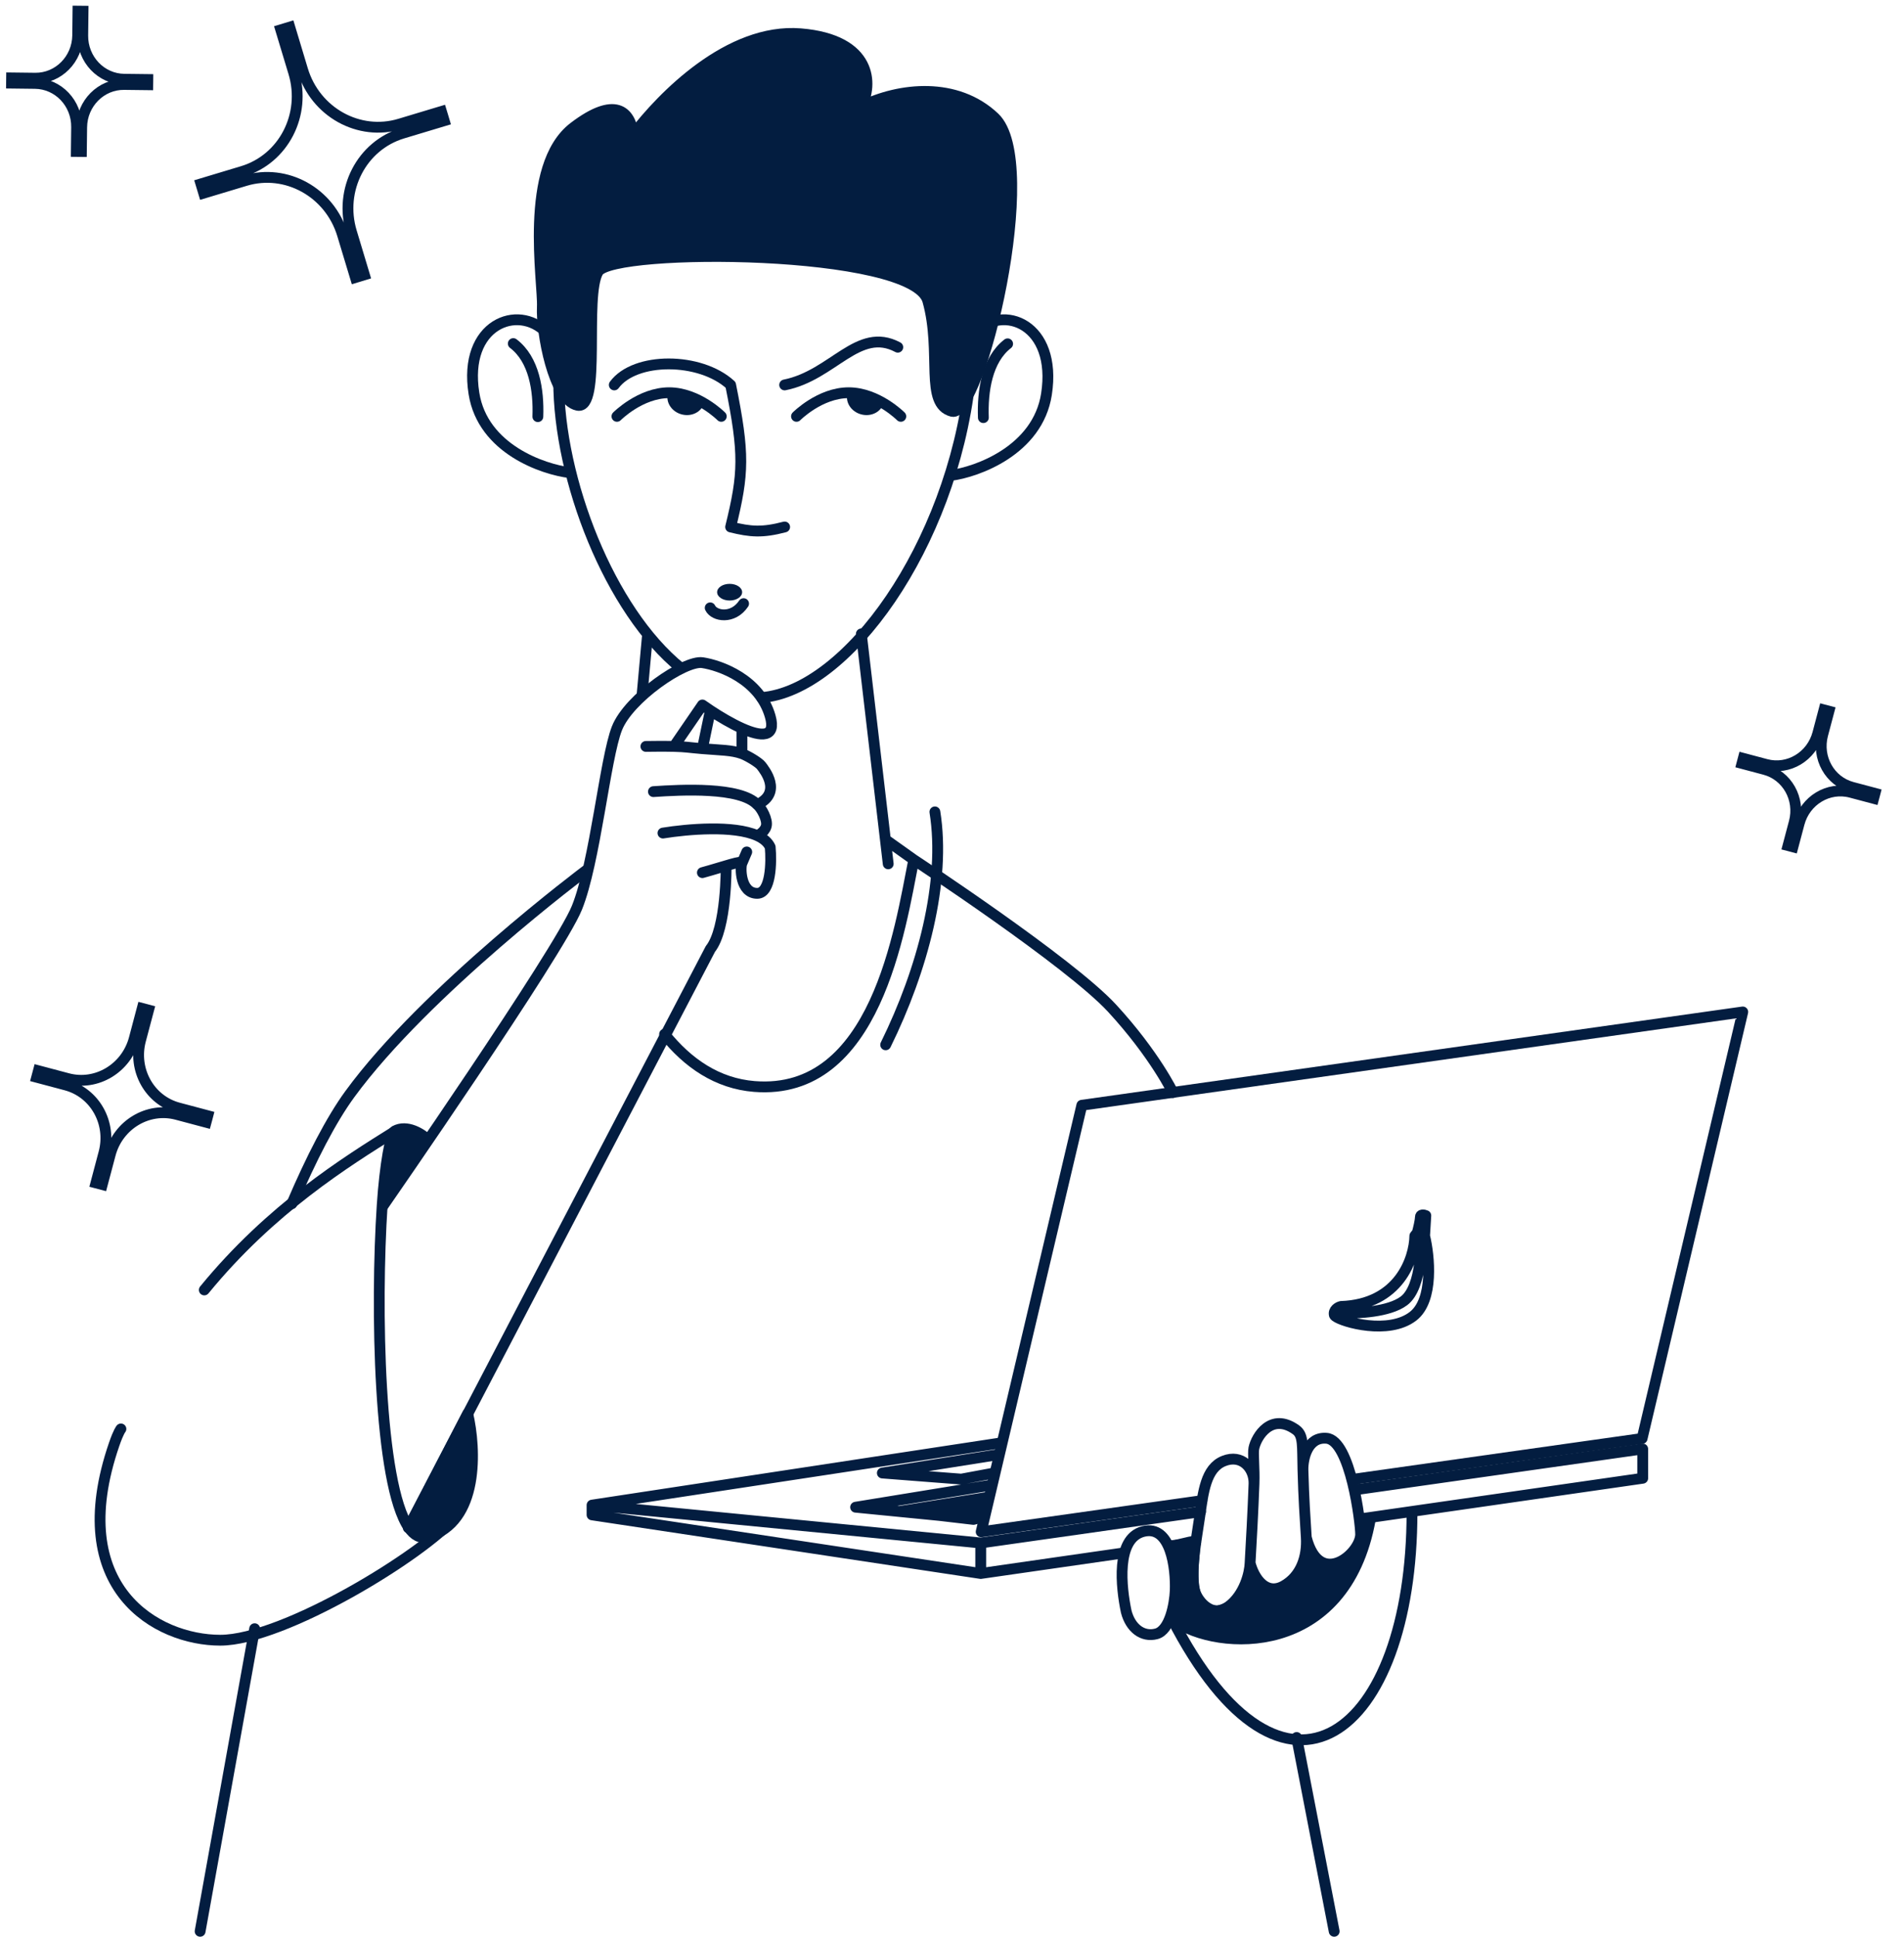 <?xml version="1.0" encoding="UTF-8"?> <svg xmlns="http://www.w3.org/2000/svg" width="352" height="358" viewBox="0 0 352 358" fill="none"> <path d="M103.287 70.412C103.287 88.593 112.673 112.82 125.896 123.519M179.338 70.412C175.836 101.071 156.53 127.67 140.798 128.945" stroke="#031D40" stroke-width="2" stroke-linecap="round" stroke-linejoin="round"></path> <path d="M105.342 87.37C100.42 86.77 89.259 83.003 87.624 72.739C85.579 59.909 95.801 56.083 101.026 61.485M94.892 63.511C98.754 66.437 99.618 72.154 99.436 77.016" stroke="#031D40" stroke-width="2" stroke-linecap="round" stroke-linejoin="round"></path> <path d="M175.741 87.884C180.602 87.277 191.848 83.245 193.463 72.877C195.482 59.917 185.387 56.052 180.228 61.509M186.285 63.555C182.471 66.511 181.619 72.286 181.798 77.197" stroke="#031D40" stroke-width="2" stroke-linecap="round" stroke-linejoin="round"></path> <path d="M100.267 56.737C100.043 61.225 102.284 74.017 106.766 74.915C111.248 75.812 107.886 54.718 110.575 50.229C113.265 45.741 168.841 45.965 171.529 55.615C174.218 65.265 170.857 74.69 176.011 76.037C181.166 77.383 192.594 30.032 183.855 21.728C176.863 15.086 166.301 16.193 159.204 19.709C161.445 15.669 161.266 7.321 148 6.244C134.733 5.167 122.378 17.913 117.074 24.87C116.551 20.457 113.623 17.779 106.093 23.524C96.681 30.705 100.491 52.249 100.267 56.737Z" fill="#031D40" stroke="#031D40" stroke-width="2" stroke-linecap="round" stroke-linejoin="round"></path> <path d="M133.345 76.963C133.345 76.963 129.027 72.596 123.701 72.596C118.375 72.596 114.057 76.963 114.057 76.963" stroke="#031D40" stroke-width="2" stroke-linecap="round" stroke-linejoin="round"></path> <path d="M130.163 74.485C129.731 76.138 127.883 77.087 126.036 76.604C124.188 76.122 123.041 74.39 123.473 72.737C123.825 72.829 125.154 72.424 127.002 72.907C128.849 73.39 129.726 73.995 130.163 74.485Z" fill="#031D40"></path> <path d="M166.539 76.963C166.539 76.963 162.222 72.596 156.895 72.596C151.569 72.596 147.251 76.963 147.251 76.963" stroke="#031D40" stroke-width="2" stroke-linecap="round" stroke-linejoin="round"></path> <path d="M163.357 74.485C162.925 76.138 161.077 77.087 159.23 76.604C157.382 76.122 156.235 74.39 156.667 72.737C157.019 72.829 158.348 72.424 160.196 72.907C162.043 73.39 162.921 73.995 163.357 74.485Z" fill="#031D40"></path> <path d="M113.564 71.154C117.372 65.967 129.437 65.98 135.075 71.154C137.646 83.972 137.517 87.46 135.075 97.412C138.781 98.326 140.935 98.493 145.061 97.412M145.061 71.154C154.02 69.37 158.648 60.28 165.978 64.183" stroke="#031D40" stroke-width="2" stroke-linecap="round" stroke-linejoin="round"></path> <path d="M131.297 112.361C132.044 113.926 135.511 114.512 137.472 111.584" stroke="#031D40" stroke-width="2" stroke-linecap="round" stroke-linejoin="round"></path> <ellipse cx="134.889" cy="109.465" rx="2.312" ry="1.542" fill="#031D40"></ellipse> <path d="M164.208 159.68L163.682 155.182M163.682 155.182L168.932 158.919M163.682 155.182L159.238 117.174M168.932 158.919C168.932 158.919 197.728 177.833 205.602 186.379C213.476 194.925 216.85 201.961 216.85 201.961M168.932 158.919C166.382 171.692 161.958 202.636 139.461 200.837C132.588 200.287 127.122 196.49 122.864 191.166M119.664 117.849L118.703 128.419" stroke="#031D40" stroke-width="2" stroke-linecap="round" stroke-linejoin="round"></path> <path d="M222.198 277.391L181.394 283.151L200.002 204.306L322.192 187.059L303.583 265.903L249.999 273.467" stroke="#031D40" stroke-width="2" stroke-linecap="round" stroke-linejoin="round"></path> <path d="M109.453 278.22L181.311 285.218M109.453 278.22L185.128 266.709M109.453 278.22V280.026L181.311 290.86M181.311 285.218V290.86M181.311 285.218L221.955 279.446M181.311 290.86L207.808 287.049M221.057 285.143L216.117 285.853M250.473 275.395L303.693 267.838V273.255L251.372 280.782M184.454 268.902L163.122 272.287L177.718 273.416L183.781 272.287M183.107 274.545L158.181 278.607L166.265 279.402M181.76 280.413L179.963 280.865L173.676 280.131M166.265 279.402L182.433 276.802M166.265 279.402L173.676 280.131M173.676 280.131L181.984 278.72" stroke="#031D40" stroke-width="2" stroke-linecap="round" stroke-linejoin="round"></path> <path d="M241.499 284.194C241.714 287.714 240.57 291.325 237.328 293.149C234.086 294.972 231.853 291.804 231.107 288.919M241.499 284.194C241.262 280.317 241.029 277.203 240.88 271.668M241.499 284.194C243.961 293.715 251.532 287.159 251.547 283.633C251.556 281.547 249.692 266.259 245.259 265.866C241.712 265.552 240.861 269.603 240.88 271.668M231.107 288.919C231.324 285.26 231.66 279.046 231.833 274.263M231.107 288.919C231.046 290.678 230.144 294.77 227.022 297.055C223.899 299.34 220.872 295.551 220.652 293.161C220.268 288.989 221.156 284.808 221.786 280.397C222.451 275.743 222.916 271.412 226.233 270.072C229.549 268.731 231.919 271.381 231.833 274.263M231.833 274.263C231.935 271.418 231.608 268.677 231.809 267.703C232.263 265.501 235.044 261.028 239.597 264.299C241.02 265.321 240.762 267.287 240.88 271.668M217.267 294.036C217.163 296.423 216.315 301.362 213.763 302.022C211.21 302.682 208.995 300.939 208.213 297.917C207.275 293.49 206.24 284.418 211.344 283.098C216.449 281.778 217.42 289.84 217.267 294.036Z" stroke="#031D40" stroke-width="2" stroke-linecap="round" stroke-linejoin="round"></path> <path d="M217.107 299.596C225.072 305.248 248.71 306.533 253.334 280.84C252.85 281.001 251.907 281.27 251.802 281.127C251.797 281.077 251.793 281.065 251.793 281.097C251.793 281.108 251.796 281.118 251.802 281.127C251.841 281.478 251.953 283.698 251.279 285.722C250.784 287.206 250.197 287.502 247.425 289.319C245.113 289.832 242.8 288.291 242.03 286.235C241.773 292.068 237.835 294.007 236.12 294.457C234.78 294.809 232.523 293.173 231.238 290.401C229.44 296.77 226.389 297.491 225.072 297.797C217.878 297.797 221.728 284.951 220.704 284.951C219.786 284.951 218.45 285.529 216.593 285.722C218.135 290.089 217.479 297.645 217.107 299.596Z" fill="#031D40" stroke="#031D40" stroke-width="2" stroke-linecap="round" stroke-linejoin="round"></path> <path d="M75.48 282.408L131.327 175.424C134.383 171.603 134.242 160.023 134.242 160.023M119.409 137.975C120.339 137.975 122.344 137.92 124.598 137.975M139.992 148.735C144.76 146.506 141.251 142.23 140.747 141.558C140.242 140.885 138.075 139.64 137.167 139.315M139.992 148.735C136.886 145.392 125.905 145.984 120.802 146.332M139.992 148.735C140.747 149.301 142.019 151.586 141.644 152.772C141.269 153.957 139.992 154.466 139.992 154.466M122.564 153.992C127.134 153.256 135.651 152.514 139.992 154.466M137.167 159.564C136.819 160.26 136.819 165.135 139.992 165.135C142.531 165.135 142.648 159.37 142.389 156.584C141.968 155.664 141.122 154.974 139.992 154.466M137.167 159.564C137.515 158.867 133.686 160.26 129.855 161.305M137.167 159.564L138.055 157.482M70.77 222.972C70.77 222.972 103.291 176.097 106.655 167.799C110.019 159.5 111.855 140.198 114.057 134.627C116.259 129.056 126.59 122.011 129.856 122.494C133.121 122.976 140.44 125.58 142.39 132.404C143.54 136.43 140.708 136.211 137.167 134.627M137.167 134.627L137.167 139.315M137.167 134.627C135.255 133.772 133.136 132.519 131.327 131.322M137.167 139.315C135.28 138.639 133.224 138.671 129.855 138.392M131.327 131.322C130.807 130.978 130.312 130.639 129.855 130.315L124.598 137.975M131.327 131.322L129.855 138.392M129.855 138.392C127.39 138.188 126.852 138.031 124.598 137.975" stroke="#031D40" stroke-width="2" stroke-miterlimit="10" stroke-linecap="round" stroke-linejoin="round"></path> <path d="M163.736 193.133C170.561 179.285 174.905 162.949 172.838 150.079" stroke="#031D40" stroke-width="2" stroke-linecap="round" stroke-linejoin="round"></path> <path d="M108.425 160.852C108.425 160.852 78.655 183.113 64.672 202.257C61.211 206.996 57.524 214.164 53.956 222.515" stroke="#031D40" stroke-width="2" stroke-linecap="round" stroke-linejoin="round"></path> <path d="M79.063 210.635C77.974 209.593 75.23 207.822 72.965 209.073C72.247 209.469 71.154 215.225 70.657 222.774L79.063 210.635Z" fill="#031D40"></path> <path d="M79.063 284.074C88.646 281.395 87.993 267.779 86.468 261.306L75.569 282.382C76.558 283.813 77.716 284.451 79.063 284.074Z" fill="#031D40"></path> <path d="M70.657 222.774C71.154 215.225 72.247 209.469 72.965 209.073C75.23 207.822 77.974 209.593 79.063 210.635L70.657 222.774ZM70.657 222.774C69.415 241.619 69.999 274.323 75.569 282.382M75.569 282.382C76.558 283.813 77.716 284.451 79.063 284.074C88.646 281.395 87.993 267.779 86.468 261.306L75.569 282.382Z" stroke="#031D40" stroke-width="2" stroke-linecap="round" stroke-linejoin="round"></path> <path d="M72.969 209.156C63.999 214.751 50.056 223.433 37.769 238.446M84.274 280.326C78.325 287.35 52.438 303.193 40.72 303.193C29.003 303.193 11.922 293.603 21.116 266.949C21.923 264.609 22.354 264.139 22.354 264.139" stroke="#031D40" stroke-width="2" stroke-linecap="round" stroke-linejoin="round"></path> <path d="M47.078 301.066L36.998 357.001M239.717 321.177L246.654 357.001" stroke="#031D40" stroke-width="2" stroke-linecap="round" stroke-linejoin="round"></path> <path d="M247.929 241.496C258.658 241.133 261.491 232.645 261.566 228.447L262.017 227.879M247.929 241.496C247.366 241.609 246.464 242.177 246.69 243.084C246.706 243.15 246.77 243.227 246.878 243.311M247.929 241.496C248.155 241.723 248.583 242.29 248.493 242.744M263.369 228.447C264.271 232.153 265.105 240.316 261.228 243.311C256.732 246.786 248.258 244.399 246.878 243.311M263.369 228.447L263.595 224.702C263.256 224.551 262.58 224.407 262.58 225.042C262.58 225.678 262.205 227.198 262.017 227.879M263.369 228.447L262.355 228.787M248.493 242.744C248.403 243.198 247.379 243.311 246.878 243.311M248.493 242.744C250.972 242.744 256.742 242.563 259.537 240.475C263.031 237.865 262.806 228.9 262.355 228.787M262.017 227.879C261.979 228.144 261.994 228.696 262.355 228.787" stroke="#031D40" stroke-width="2" stroke-linecap="round" stroke-linejoin="round"></path> <path d="M216.593 299.081C237.405 339.677 261.042 320.664 261.042 279.555" stroke="#031D40" stroke-width="2" stroke-linecap="round" stroke-linejoin="round"></path> <path d="M346.637 146.651L342.428 145.533C338.285 144.435 335.836 140.085 336.97 135.804L338.122 131.468L337.214 131.228L336.066 135.562C334.937 139.82 330.659 142.409 326.502 141.304L322.292 140.185L322.044 141.119L326.254 142.237C330.398 143.339 332.848 147.686 331.712 151.966L330.562 156.303L331.467 156.541L332.618 152.209C333.745 147.95 338.026 145.363 342.18 146.466L346.389 147.584L346.515 147.117L346.637 146.651Z" stroke="#031D40" stroke-width="2" stroke-miterlimit="10" stroke-linecap="round"></path> <path d="M27.33 14.7L22.974 14.648C18.689 14.599 15.248 10.983 15.298 6.554L15.352 2.068L14.413 2.058L14.363 6.541C14.311 10.946 10.799 14.505 6.498 14.453L2.142 14.4L2.131 15.366L6.486 15.418C10.774 15.471 14.215 19.084 14.162 23.512L14.111 27.999L15.047 28.008L15.101 23.526C15.149 19.12 18.665 15.562 22.963 15.614L27.318 15.666L27.326 15.182L27.33 14.7Z" stroke="#031D40" stroke-width="2" stroke-miterlimit="10" stroke-linecap="round"></path> <path d="M81.607 20.608L73.919 22.922C66.358 25.203 58.309 20.744 55.95 12.929L53.567 5.011L51.91 5.513L54.299 13.424C56.641 21.198 52.431 29.395 44.839 31.68L37.151 33.994L37.664 35.698L45.352 33.385C52.92 31.108 60.968 35.562 63.321 43.377L65.71 51.295L67.361 50.794L64.979 42.882C62.63 35.109 66.847 26.91 74.433 24.626L82.12 22.312L81.866 21.457L81.607 20.608Z" stroke="#031D40" stroke-width="2" stroke-miterlimit="10" stroke-linecap="round"></path> <path d="M38.415 206.246L33.001 204.808C27.674 203.396 24.524 197.802 25.982 192.295L27.464 186.719L26.296 186.411L24.82 191.985C23.367 197.461 17.865 200.79 12.519 199.369L7.105 197.931L6.786 199.131L12.2 200.57C17.529 201.987 20.681 207.578 19.219 213.082L17.741 218.66L18.905 218.967L20.385 213.394C21.834 207.917 27.34 204.589 32.682 206.008L38.096 207.447L38.258 206.846L38.415 206.246Z" stroke="#031D40" stroke-width="2" stroke-miterlimit="10" stroke-linecap="round"></path> </svg> 